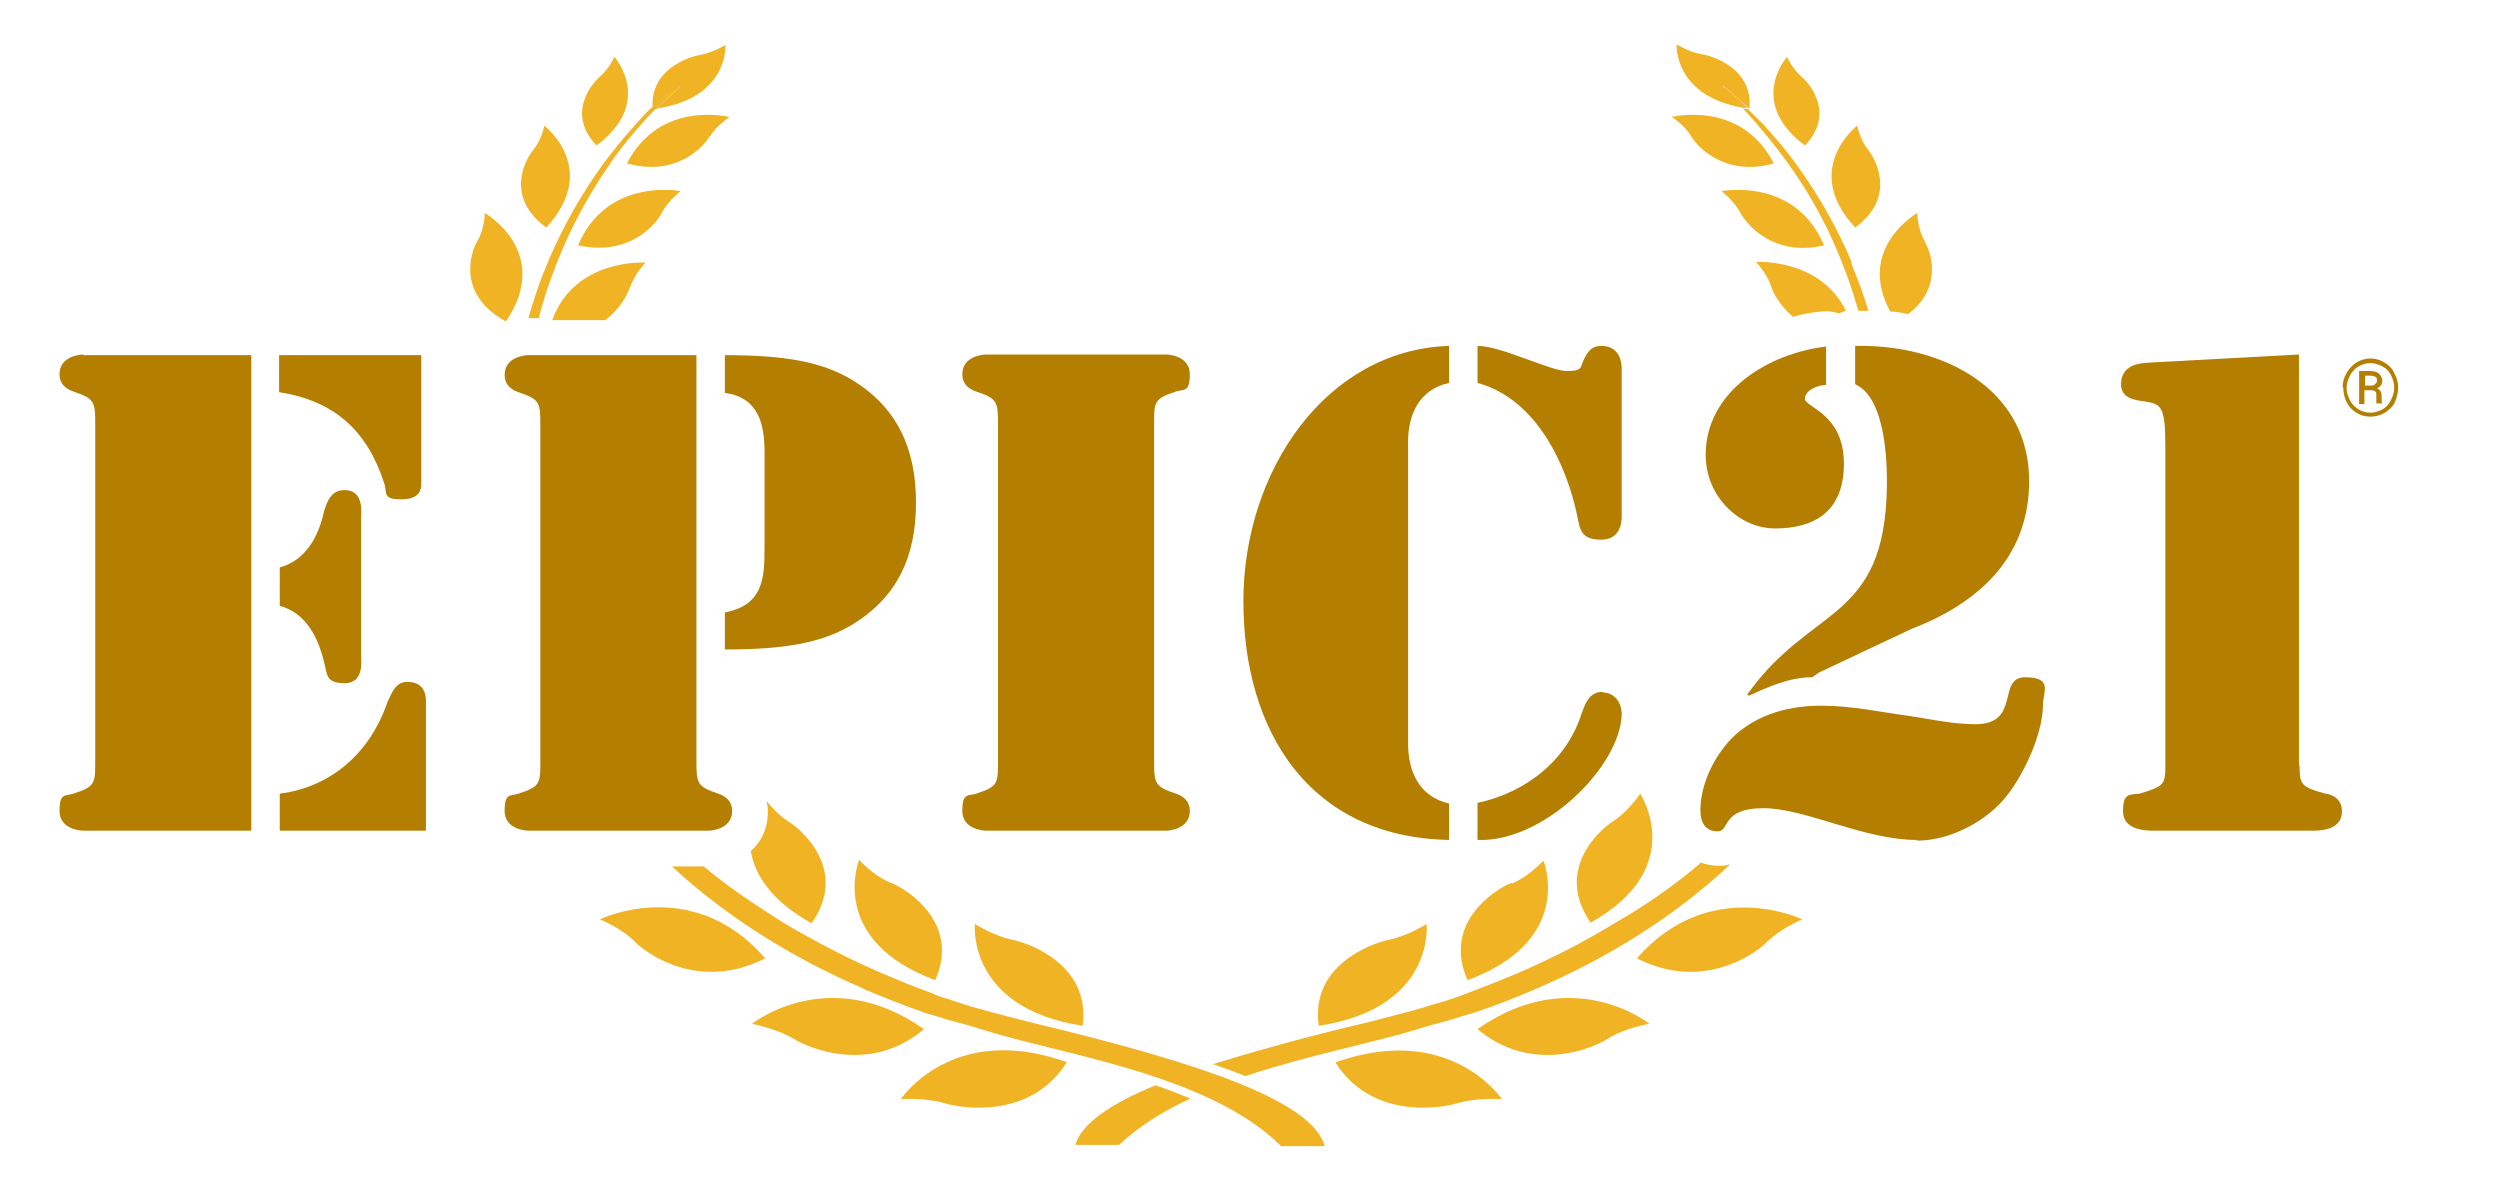 <?xml version="1.0" encoding="UTF-8"?> <svg xmlns="http://www.w3.org/2000/svg" id="Layer_1" version="1.1" viewBox="0 0 378 180"><defs><style> .st0 { fill: #b47e00; } .st1 { fill: #f0b323; } </style></defs><g><path class="st1" d="M130.5,149.5c2.9,1.2,5.8,2.4,8.7,3.4.7.3,1.5.5,2.2.7.8.2,1.5.5,2.3.7,1.5.4,3.1.8,4.6,1.3,11.7,3.8,34.4,6.7,45.4,17.7h6.6c-1.9-6.9-19-12.5-41.9-18.1-3-.7-6-1.5-9-2.3-1.5-.4-3-.8-4.4-1.3-.7-.2-1.4-.5-2.2-.7-.7-.2-1.4-.5-2.1-.8-2.8-1-5.6-2.2-8.4-3.4-2.7-1.2-5.4-2.5-8-3.9-2.6-1.4-5.2-2.8-7.6-4.4-3.6-2.3-7.1-4.7-10.3-7.4h-4.8c8.2,7.6,18.1,13.8,29,18.5Z"></path><path class="st1" d="M81.4,48.3c.7-2.8,1.6-5.5,2.7-8.3,1.9-4.9,4.4-9.7,7.5-14.3,1.5-2.3,3.2-4.5,5.1-6.6.8-1,1.7-1.9,2.6-2.8-.2,0-.4,0-.6,0,0,0,0-.1,0-.2-.9.8-1.7,1.7-2.5,2.6-1.9,2.1-3.7,4.3-5.3,6.5-3.2,4.5-5.9,9.3-8,14.3-1.2,2.8-2.2,5.7-3,8.6,0,0,0,0,0,0h1.5Z"></path><path class="st1" d="M113.7,154.8s3.6.7,6.2,2.2c2.5,1.6,11.8,5.4,19.8-1.4-14.4-10.1-26-.8-26-.8Z"></path><path class="st1" d="M90.7,139s3.4,1.4,5.3,3.4c2,2,9.9,7.5,19.7,2.5-11-12.7-25-5.9-25-5.9Z"></path><path class="st1" d="M76.5,48.6c7.1-10.5-3.2-16.4-3.2-16.4,0,0,0,2.4-1.1,4.2-1.1,1.8-3.1,8.2,4.3,12.2Z"></path><path class="st1" d="M82.6,34.4c8.2-8.9-.3-15.4-.3-15.4,0,0-.4,2.2-1.7,3.7-1.3,1.6-4.2,7.2,2,11.7Z"></path><path class="st1" d="M92.9,8.6s-.8,1.8-2.2,3c-1.4,1.2-5,5.7-.5,10.4,8.8-6.6,2.7-13.4,2.7-13.4Z"></path><path class="st1" d="M102.5,13l.3.2c-1.1.9-2.2,1.9-3.2,2.9,0,0-.2.2-.3.3,10.9-1.6,10.4-9.6,10.4-9.6,0,0-1.8,1.1-3.8,1.5-1.9.3-7.7,2.3-7.2,8.1.2-.2.3-.3.5-.5,1-1,2.1-2,3.3-2.8Z"></path><path class="st1" d="M99.3,16.4c0,0,.2-.2.3-.3,1-1,2-2,3.2-2.9l-.3-.2c-1.2.9-2.3,1.9-3.3,2.8-.2.2-.3.3-.5.5,0,0,0,.1,0,.2.2,0,.4,0,.6,0Z"></path><path class="st1" d="M134.7,133.5c-2.7-1.1-4.8-3.5-4.8-3.5,0,0-4.9,12.1,11.5,18.2,3.8-8.5-4-13.6-6.6-14.7Z"></path><path class="st1" d="M113.5,128.6c.6,3.5,2.9,7.5,9.2,11,5.5-7.8-1.1-13.9-3.5-15.4-1.4-.9-2.6-2.2-3.3-3.1.1.5.2,1,.2,1.6,0,2.6-1,4.6-2.6,6Z"></path><path class="st1" d="M95.3,43.4c.6-1.9,2.3-3.7,2.3-3.7,0,0-10.7-.7-14.1,8.7h8c2.3-1.7,3.4-3.9,3.7-4.9Z"></path><path class="st1" d="M87.4,37.1c7.9,1.7,11.9-3.3,12.7-5,.9-1.7,2.8-3.2,2.8-3.2,0,0-11.1-2.2-15.5,8.2Z"></path><path class="st1" d="M107.4,20.6c.9-1.6,2.9-2.9,2.9-2.9,0,0-10.5-2.7-15.5,7,7.4,2.1,11.6-2.5,12.5-4.1Z"></path><path class="st1" d="M147.4,139.7s-1.3,12.7,16.3,15.4c1.2-9-7.7-12.4-10.6-13-2.9-.6-5.7-2.4-5.7-2.4Z"></path><path class="st1" d="M136.1,166.2s3.7-.3,6.7.6c3,.9,13.2,2.3,18.5-6.2-17.3-6.2-25.1,5.6-25.1,5.6Z"></path><path class="st1" d="M223.4,155.6c8.1,6.8,17.3,3,19.8,1.4,2.5-1.6,6.2-2.2,6.2-2.2,0,0-11.6-9.3-26,.8Z"></path><path class="st1" d="M247.5,144.9c9.8,5,17.7-.5,19.7-2.5,2-2,5.3-3.4,5.3-3.4,0,0-14-6.7-25,5.9Z"></path><path class="st1" d="M291,36.4c-1.1-1.8-1.1-4.2-1.1-4.2,0,0-9.3,5.3-4.1,14.9.9,0,1.8.2,2.7.4,5.3-4,3.5-9.4,2.5-11Z"></path><path class="st1" d="M282.5,22.7c-1.3-1.6-1.7-3.7-1.7-3.7,0,0-8.5,6.6-.3,15.4,6.2-4.5,3.2-10.2,2-11.7Z"></path><path class="st1" d="M272.9,22c4.5-4.7.9-9.2-.5-10.4-1.4-1.2-2.2-3-2.2-3,0,0-6.1,6.8,2.7,13.4Z"></path><path class="st1" d="M260.2,13.2l.3-.2c1.2.9,2.3,1.9,3.3,2.8.2.2.4.4.6.6,0,0,0,0,.1,0,.6-5.9-5.3-7.9-7.2-8.2s-3.8-1.5-3.8-1.5c0,0-.5,7.8,10.1,9.6,0,0-.2-.2-.2-.2-1-1-2-2-3.2-2.9Z"></path><path class="st1" d="M228.5,133.5c-2.7,1.1-10.4,6.2-6.6,14.7,15.4-5.7,12-16.7,11.5-18-.1,0-.2.1-.3.2-.7.7-2.4,2.3-4.5,3.2Z"></path><path class="st1" d="M248,120s-1.7,2.6-4,4.1c-2.4,1.5-8.9,7.6-3.5,15.4,14.9-8.3,7.5-19.5,7.5-19.5Z"></path><path class="st1" d="M278.1,47.4c.3-.2.7-.3,1-.4-3.9-8-13.6-7.4-13.6-7.4,0,0,1.7,1.8,2.3,3.7.3,1,1.3,2.9,3.3,4.6,1.4-.4,2.9-.7,4.3-.8.9-.1,1.8,0,2.7.3Z"></path><path class="st1" d="M260.3,28.9s1.9,1.5,2.8,3.2,4.9,6.8,12.7,5c-4.4-10.4-15.5-8.2-15.5-8.2Z"></path><path class="st1" d="M252.8,17.7s2,1.3,2.9,2.9c.9,1.6,5.2,6.2,12.5,4.1-5-9.7-15.5-7-15.5-7Z"></path><path class="st1" d="M215.7,139.7s-2.8,1.8-5.7,2.4c-2.9.6-11.9,4-10.6,13,17.7-2.7,16.3-15.4,16.3-15.4Z"></path><path class="st1" d="M201.9,160.6c5.3,8.5,15.5,7.1,18.5,6.2,3-.9,6.7-.6,6.7-.6,0,0-7.8-11.7-25.1-5.6Z"></path><path class="st1" d="M162.6,173.1h6.6c2.9-2.7,6.6-5.1,10.8-7-1.7-.7-3.5-1.4-5.3-2-6.8,2.8-11.2,5.8-12.1,9Z"></path><path class="st1" d="M280,39.7c-2.1-5-4.8-9.8-8-14.3-1.6-2.3-3.4-4.4-5.3-6.5-.8-.8-1.6-1.6-2.4-2.4-.3,0-.5,0-.8-.1.9.9,1.8,1.9,2.6,2.9,1.8,2.1,3.5,4.3,5.1,6.6,3.1,4.5,5.6,9.3,7.5,14.3.9,2.2,1.6,4.5,2.3,6.8.5,0,1,0,1.5,0-.7-2.4-1.6-4.8-2.6-7.2Z"></path><path class="st1" d="M257,130.6c-3.3,2.8-6.9,5.4-10.7,7.7-2.5,1.5-5,3-7.6,4.4-2.6,1.4-5.3,2.7-8,3.9-2.7,1.2-5.5,2.3-8.4,3.4-.7.3-1.4.5-2.1.8-.7.2-1.4.5-2.2.7-1.5.4-2.9.9-4.4,1.3-3,.8-6,1.6-9,2.3-7.9,1.9-15.1,3.9-21.2,5.8,1.8.6,3.4,1.2,4.9,1.8,9.6-3.2,19.7-5.1,26.4-7.2,1.5-.5,3-.8,4.6-1.3.8-.2,1.5-.5,2.3-.7.8-.2,1.5-.5,2.2-.7,3-1,5.9-2.2,8.7-3.4,10.9-4.7,20.9-11,29.1-18.7-.6.2-1.2.2-1.8.2-1,0-1.9-.2-2.7-.5Z"></path><path class="st1" d="M263.7,15.8c-1-1-2.1-2-3.3-2.8l-.3.2c1.1.9,2.2,1.9,3.2,2.9,0,0,.2.2.2.2.3,0,.5,0,.8.1-.2-.2-.4-.4-.6-.6Z"></path></g><g><g><path class="st0" d="M12.6,53.7h25.4v71.9H12.6c-.4,0-3.6-.2-3.6-3s.9-2.2,2.1-2.6c3.4-1.1,3.3-1.6,3.3-5.2v-50.4c0-3.6,0-4.1-3.3-5.2-1.2-.4-2.1-1.2-2.1-2.6,0-2.8,3.2-3,3.6-3ZM42.3,53.7h21.4v19.5c0,.5,0,2.3-3,2.3s-2.1-1-2.6-2.4c-2.5-7.8-7.4-12.5-15.9-13.8v-5.6ZM42.3,85.8c4-1.1,5.9-4.8,6.7-8.5.5-1.6,1.1-3.2,3.1-3.2,3,0,2.5,3.5,2.5,4.2v20.8c0,.8.5,4.2-2.5,4.2s-2.6-1.5-3.1-3.2c-.9-3.7-2.7-7.4-6.7-8.5v-6ZM42.3,120c7.8-1,13.7-6.2,16.3-13.9.7-1.4,1.2-3,3-3,3.1,0,2.8,2.9,2.8,3.3v19.2h-22.1v-5.6Z"></path><path class="st0" d="M81.7,64.5c0-3.6,0-4.1-3.3-5.2-1.2-.4-2.1-1.2-2.1-2.6,0-2.8,3.2-3,3.6-3h25.4v61.1c0,3.6,0,4.1,3.3,5.2,1.2.4,2.1,1.2,2.1,2.6,0,2.8-3.2,3-3.6,3h-27.2c-.4,0-3.6-.2-3.6-3s.9-2.2,2.1-2.6c3.4-1.1,3.3-1.6,3.3-5.2v-50.4ZM109.6,53.7c9.1,0,14.5,1,19,3.6,7.1,4.2,9.9,10.6,9.9,18.7s-2.8,14.4-9.9,18.6c-4.5,2.6-9.9,3.6-19,3.6v-5.6c5.7-1.1,6-5,6-9.7v-14.5c0-4.3-.9-8.3-6-9v-5.6Z"></path><path class="st0" d="M174.5,114.8c0,3.6,0,4.1,3.3,5.2,1.2.4,2.1,1.2,2.1,2.6,0,2.8-3.2,3-3.6,3h-27.2c-.4,0-3.6-.2-3.6-3s.9-2.2,2.1-2.6c3.4-1.1,3.3-1.6,3.3-5.2v-50.4c0-3.6,0-4.1-3.3-5.2-1.2-.4-2.1-1.2-2.1-2.6,0-2.8,3.2-3,3.6-3h27.2c.4,0,3.6.2,3.6,3s-.9,2.2-2.1,2.6c-3.4,1.1-3.3,1.6-3.3,5.2v50.4Z"></path><path class="st0" d="M219.1,127c-21.1-.4-31.1-16.4-31.1-36.1s12.5-38,31.1-38.6v5.6c-4.6,1-6.2,4.9-6.2,8.9v45.6c0,4,1.5,8,6.2,9.1v5.6ZM223.4,52.3c3.6,0,11,3.8,13.5,3.8s2-.6,2.6-1.8c.6-1.2,1.2-2,2.6-2,3.1,0,3.1,3,3.1,3.5v22.3c0,.5,0,3.5-3.1,3.5s-3.2-1.6-3.6-3.5c-1.6-7.8-6.2-17.8-15.1-20.2v-5.6ZM242.3,104.7c1.8,0,2.9,1.5,2.9,3.3-.2,7.9-11.8,19.4-21.8,19v-5.6c7.4-1.6,13.6-6.5,15.8-13.7.6-1.6,1.2-3.1,3.2-3.1Z"></path><path class="st0" d="M289.8,127c-8,0-16.8-4.8-23.2-4.8s-5,3.5-6.9,3.5-2.6-1.4-2.6-3.2c0-4.1,2.3-8.7,5.4-11.5,3.7-3.2,8.3-4.3,12.9-4.3s9.1,1,13.6,1.6c3.2.5,6.4,1.2,9.7,1.2,6.9,0,3.2-7.1,7.5-7.1s2.7,2.3,2.7,4.1c0,4.3-2.7,10.2-5.3,13.6-3,4-8.7,7-13.7,7ZM276.1,58.2c-1.2,0-3.2.8-3.2,2.1s5.9,2.2,5.9,9.8-4.9,9.8-10.4,9.8-10.5-4.9-10.5-11.1c0-9.7,9.6-15.4,18.2-16.4v5.8ZM280.5,52.3c13.1-.3,26.7,6.4,26.3,21.1-.3,11.2-7.9,17.9-17.8,21.7l-14,6.6-1,.7c-3.5,0-6.7,1.5-9.6,2.8l-.2-.2c9.6-13.6,20.8-10.8,21.1-31.5,0-1.3.3-13.2-4.8-15.4v-5.8Z"></path><path class="st0" d="M347.7,115.8c0,2.8.2,3.2,3.9,4.2,1.5.2,2.5,1.1,2.5,2.7,0,3-3.7,2.9-4.6,2.9h-23.9c-.9,0-4.6,0-4.6-2.9s1-2.5,2.5-2.7c3.7-1.1,3.9-1.4,3.9-4.2v-48.4c0-6.1-.7-6.3-3.1-6.7-1.6-.2-3.6-.5-3.6-2.6,0-3.4,3.7-3.2,4.7-3.3l22.2-1.2v62.1Z"></path></g><path class="st0" d="M354.2,58.6c0-.8.2-1.5.6-2.2.4-.7.9-1.2,1.5-1.6.7-.4,1.4-.6,2.1-.6s1.5.2,2.1.6c.7.4,1.2.9,1.5,1.6.4.7.6,1.4.6,2.2s-.2,1.5-.5,2.2-.9,1.2-1.5,1.6c-.7.4-1.4.6-2.2.6s-1.5-.2-2.1-.6c-.7-.4-1.2-1-1.5-1.6s-.5-1.4-.5-2.2ZM354.8,58.6c0,.7.2,1.3.5,1.9.3.6.7,1,1.3,1.4.5.3,1.1.5,1.8.5s1.2-.2,1.8-.5,1-.8,1.3-1.4c.3-.6.5-1.2.5-1.9s-.2-1.3-.5-1.9c-.3-.6-.7-1-1.3-1.3s-1.1-.5-1.8-.5-1.2.2-1.8.5c-.5.3-1,.8-1.3,1.4-.3.6-.5,1.2-.5,1.9ZM357.5,59.1v2h-.8v-5h1.6c.6,0,1.1.1,1.4.4.3.3.5.6.5,1.1s-.3.9-.8,1.1c.5.2.7.6.7,1.2v.4c0,.3,0,.6.1.7h0c0,0-.9,0-.9,0,0-.1,0-.4,0-.8s0-.6,0-.6c0-.4-.3-.6-.8-.6h-1ZM357.5,58.3h.9c.3,0,.5,0,.7-.2s.3-.3.3-.5,0-.5-.2-.6-.4-.2-.8-.2h-.8v1.5Z"></path></g></svg> 